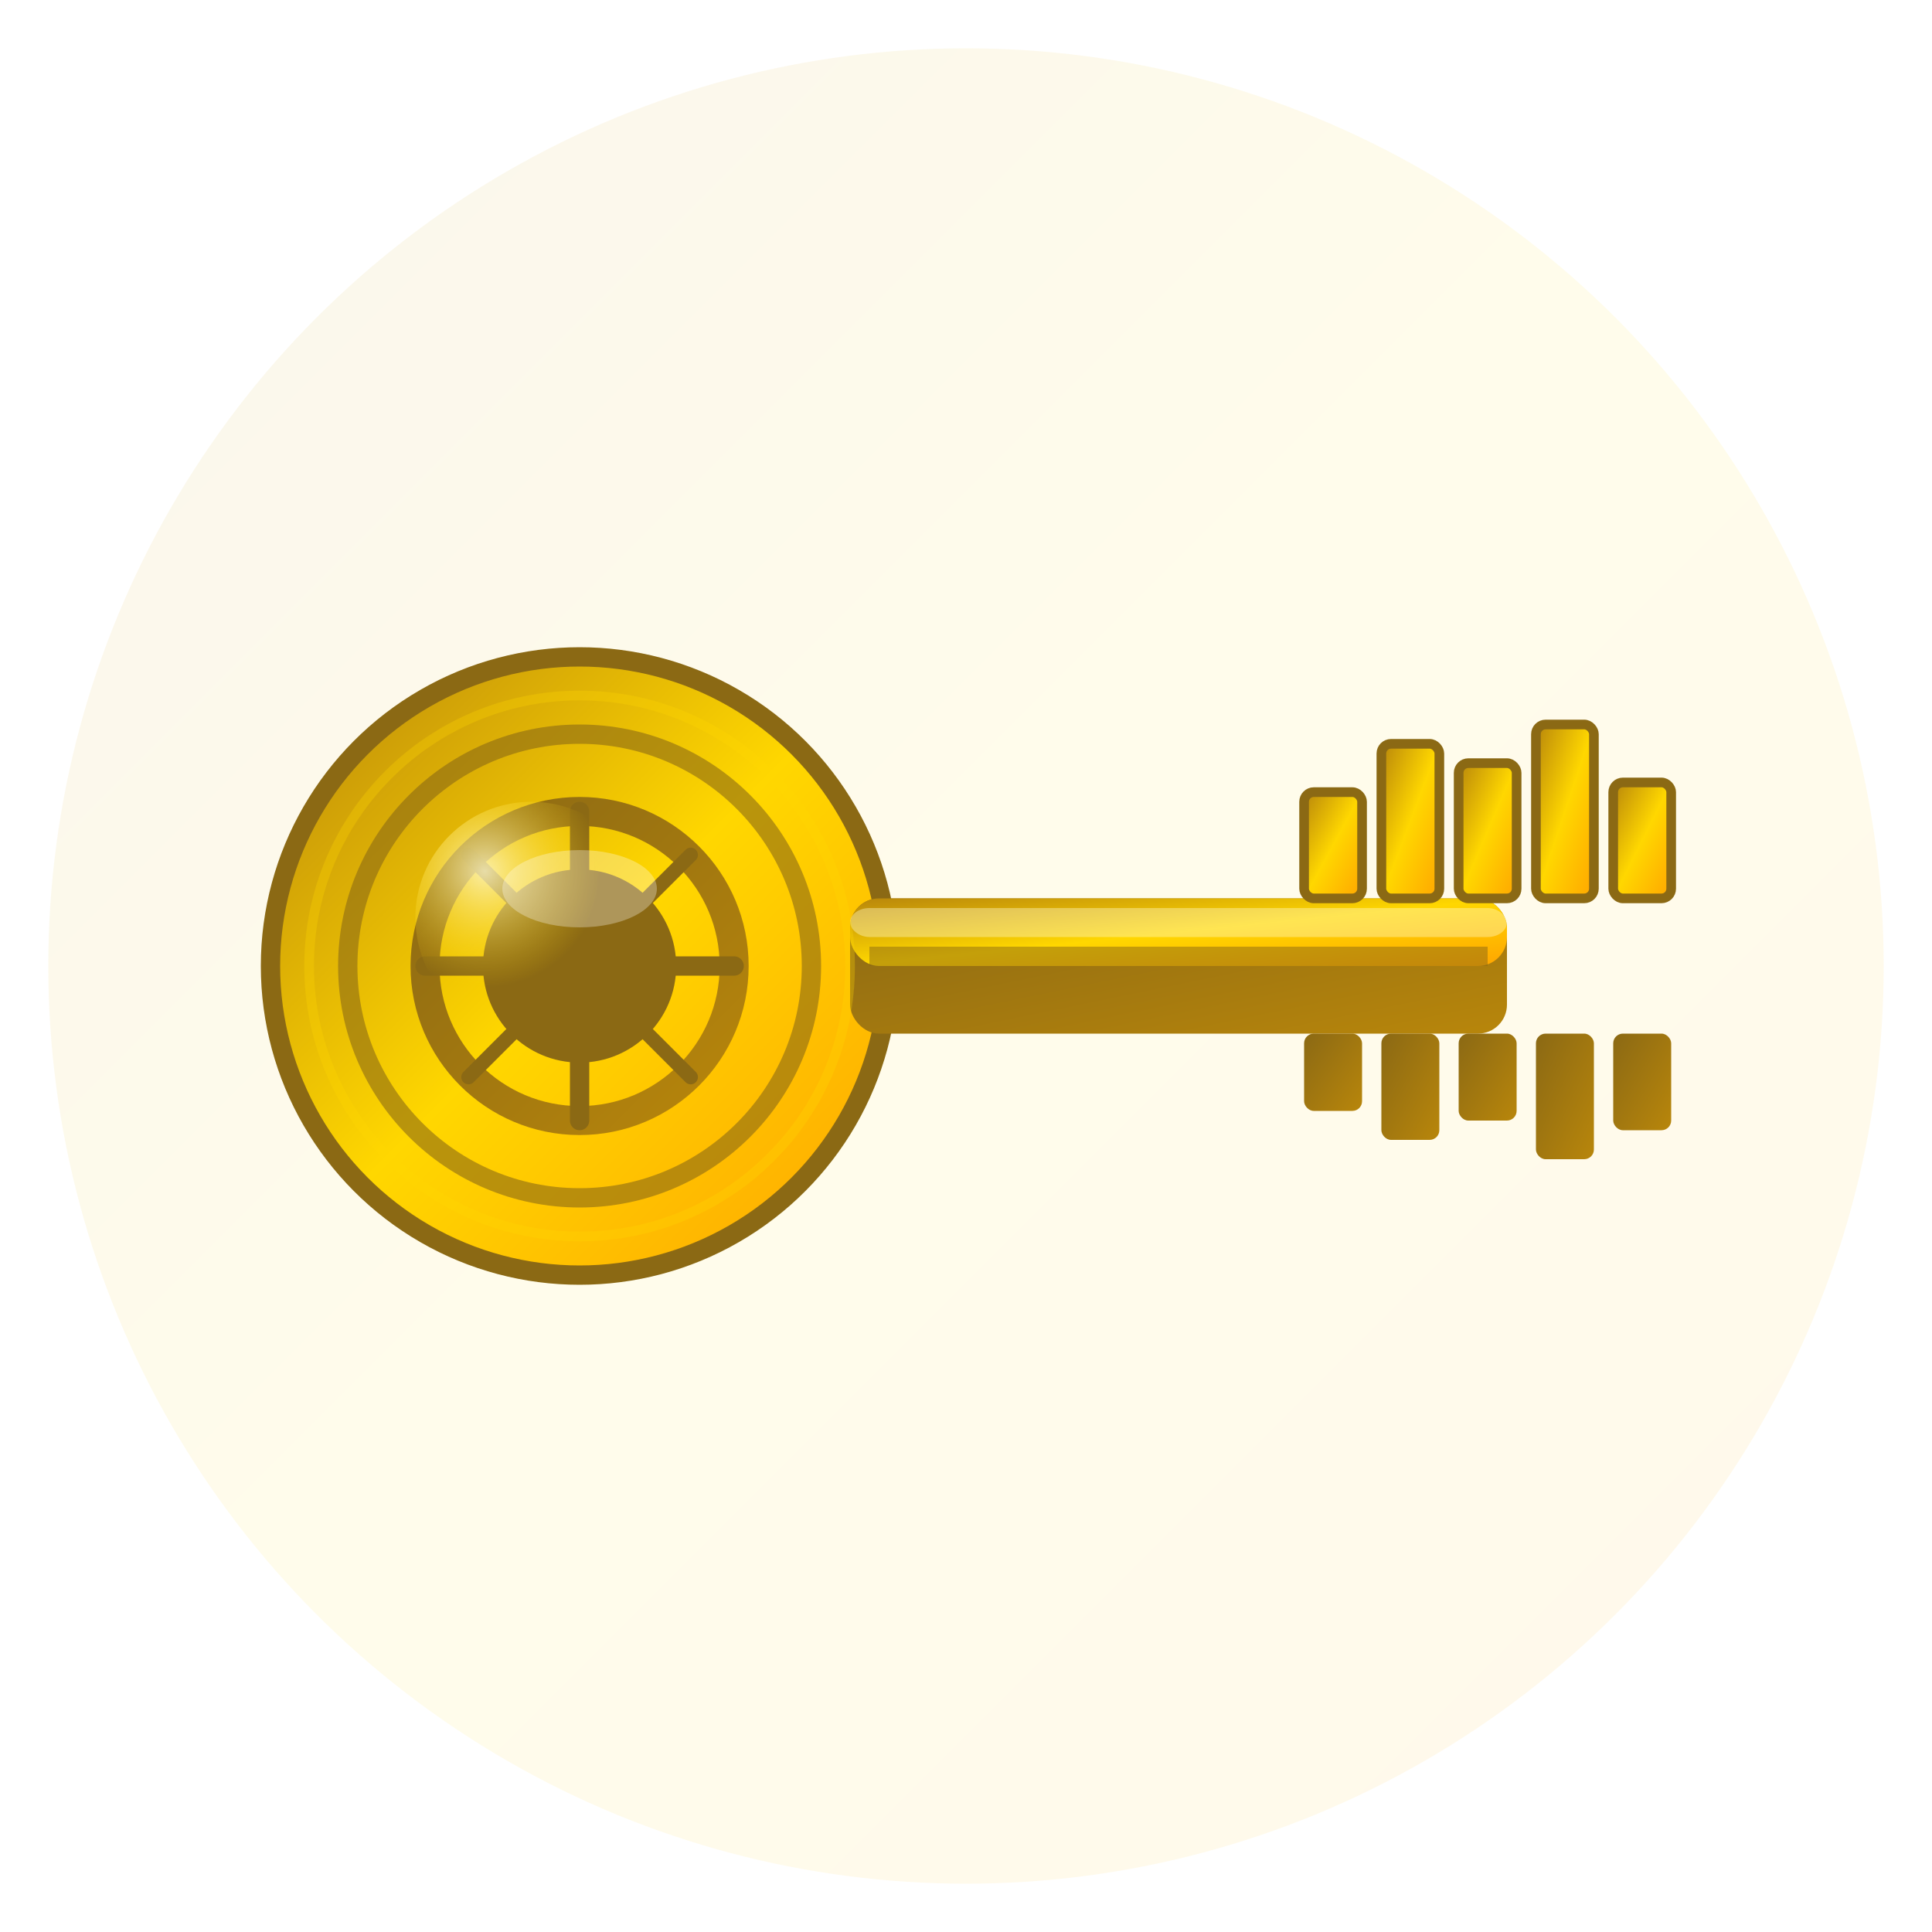 <svg width="400" height="400" viewBox="0 0 200 200" xmlns="http://www.w3.org/2000/svg">
  <defs>
    <linearGradient id="keyGradient" x1="0%" y1="0%" x2="100%" y2="100%">
      <stop offset="0%" style="stop-color:#B8860B;stop-opacity:1" />
      <stop offset="50%" style="stop-color:#FFD700;stop-opacity:1" />
      <stop offset="100%" style="stop-color:#FFA500;stop-opacity:1" />
    </linearGradient>
    
    <linearGradient id="darkGradient" x1="0%" y1="0%" x2="100%" y2="100%">
      <stop offset="0%" style="stop-color:#8B6914;stop-opacity:1" />
      <stop offset="100%" style="stop-color:#B8860B;stop-opacity:1" />
    </linearGradient>
    
    <radialGradient id="shine" cx="30%" cy="30%">
      <stop offset="0%" style="stop-color:#FFFACD;stop-opacity:0.8" />
      <stop offset="100%" style="stop-color:#FFD700;stop-opacity:0" />
    </radialGradient>
    
    <filter id="shadow">
      <feDropShadow dx="0" dy="6" stdDeviation="5" flood-opacity="0.4"/>
    </filter>
  </defs>
  
  <circle cx="100" cy="100" r="95" fill="url(#keyGradient)" opacity="0.08"/>
  
  <g filter="url(#shadow)">
    
    <circle cx="60" cy="100" r="32" fill="url(#keyGradient)" stroke="#8B6914" stroke-width="2"/>
    
    <circle cx="60" cy="100" r="24" fill="none" stroke="#8B6914" stroke-width="2" opacity="0.6"/>
    <circle cx="60" cy="100" r="16" fill="none" stroke="url(#darkGradient)" stroke-width="3"/>
    <circle cx="60" cy="100" r="10" fill="#8B6914"/>
    
    <line x1="60" y1="84" x2="60" y2="92" stroke="#8B6914" stroke-width="2" stroke-linecap="round"/>
    <line x1="60" y1="108" x2="60" y2="116" stroke="#8B6914" stroke-width="2" stroke-linecap="round"/>
    <line x1="44" y1="100" x2="52" y2="100" stroke="#8B6914" stroke-width="2" stroke-linecap="round"/>
    <line x1="68" y1="100" x2="76" y2="100" stroke="#8B6914" stroke-width="2" stroke-linecap="round"/>
    
    <line x1="48.5" y1="88.5" x2="54" y2="94" stroke="#8B6914" stroke-width="1.5" stroke-linecap="round"/>
    <line x1="71.5" y1="111.5" x2="66" y2="106" stroke="#8B6914" stroke-width="1.5" stroke-linecap="round"/>
    <line x1="48.5" y1="111.5" x2="54" y2="106" stroke="#8B6914" stroke-width="1.5" stroke-linecap="round"/>
    <line x1="71.5" y1="88.5" x2="66" y2="94" stroke="#8B6914" stroke-width="1.5" stroke-linecap="round"/>
    
    <rect x="88" y="93" width="68" height="14" fill="url(#darkGradient)" rx="3"/>
    <rect x="88" y="93" width="68" height="7" fill="url(#keyGradient)" rx="3"/>
    
    <rect x="88" y="94" width="68" height="3" fill="#FFFACD" opacity="0.4" rx="2"/>
    
    <rect x="90" y="98" width="64" height="2" fill="#8B6914" opacity="0.5"/>
    
    <g fill="url(#keyGradient)" stroke="#8B6914" stroke-width="1">
      <rect x="135" y="82" width="6" height="11" rx="1"/>
      <rect x="143" y="77" width="6" height="16" rx="1"/>
      <rect x="151" y="79" width="6" height="14" rx="1"/>
      <rect x="159" y="75" width="6" height="18" rx="1"/>
      <rect x="167" y="81" width="6" height="12" rx="1"/>
    </g>
    
    <g fill="url(#darkGradient)">
      <rect x="135" y="107" width="6" height="8" rx="1"/>
      <rect x="143" y="107" width="6" height="11" rx="1"/>
      <rect x="151" y="107" width="6" height="9" rx="1"/>
      <rect x="159" y="107" width="6" height="13" rx="1"/>
      <rect x="167" y="107" width="6" height="10" rx="1"/>
    </g>
    
    <circle cx="55" cy="95" r="12" fill="url(#shine)"/>
    
    <circle cx="60" cy="100" r="28" fill="none" stroke="#FFD700" stroke-width="1" opacity="0.3"/>
    
  </g>
  
  <ellipse cx="60" cy="92" rx="8" ry="4" fill="white" opacity="0.3"/>
  
</svg>

